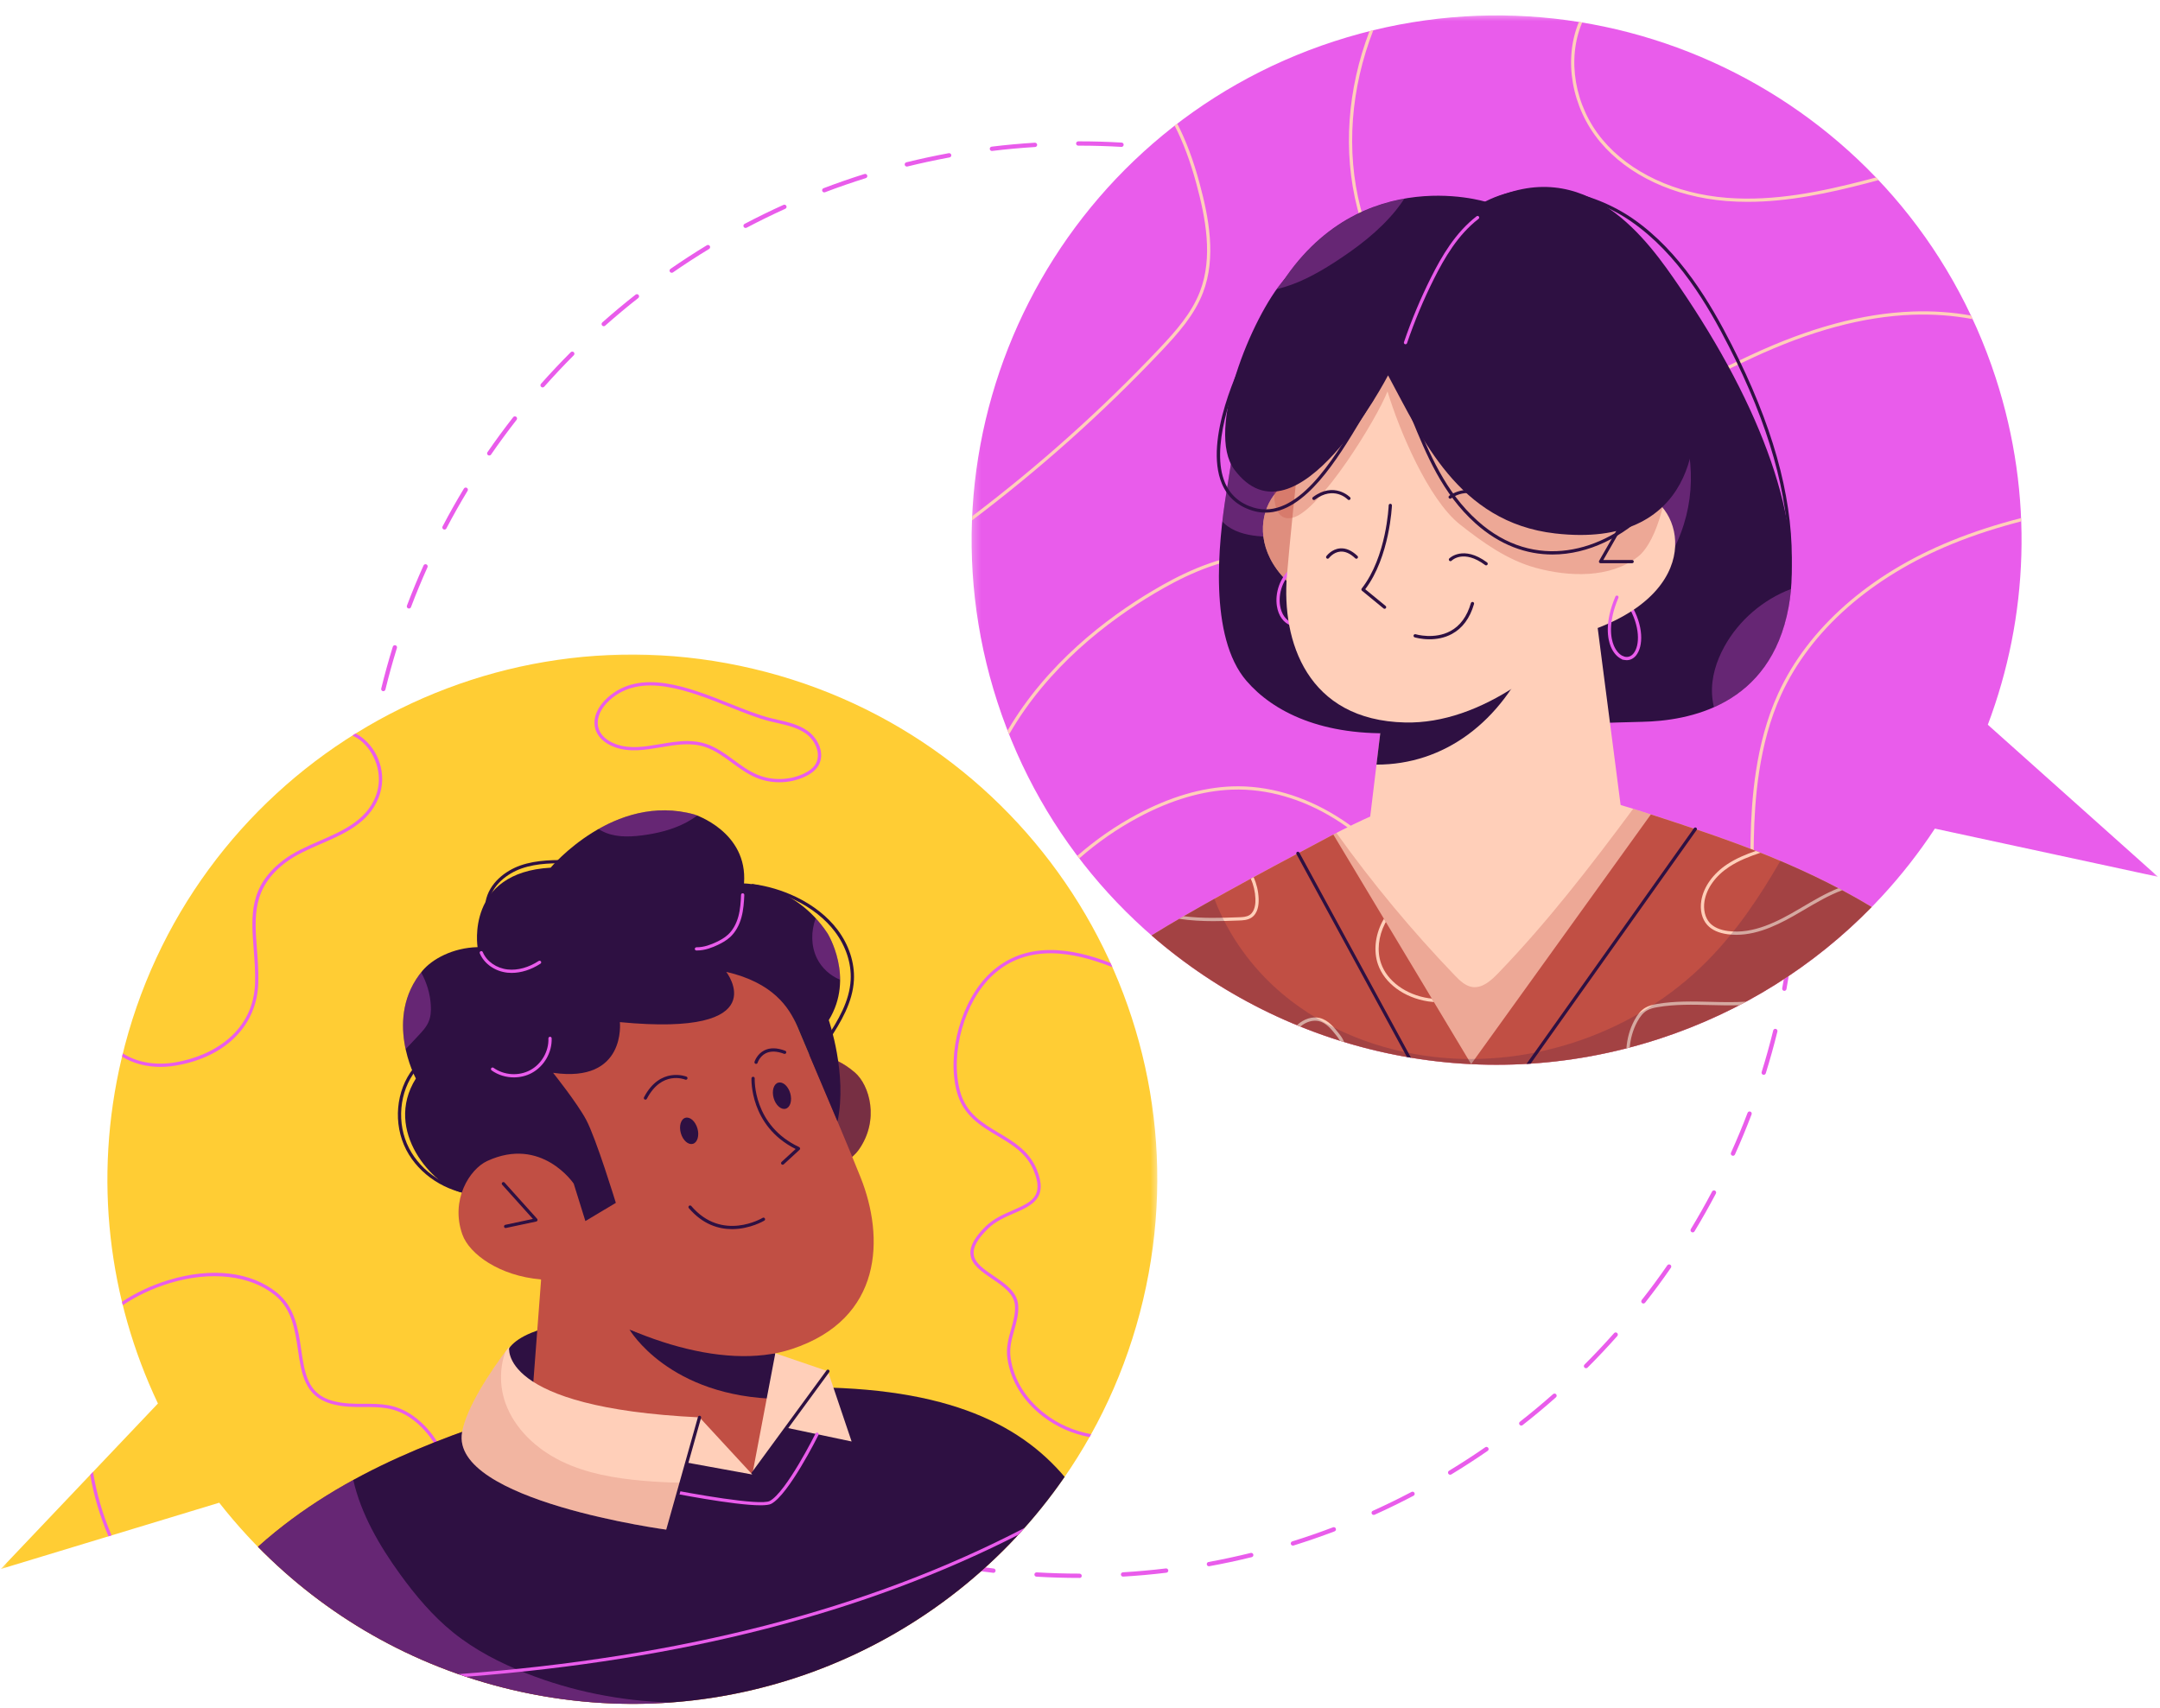 <svg width="153" height="121" viewBox="0 0 153 121" fill="none" xmlns="http://www.w3.org/2000/svg">
<path d="M76.485 111.778H76.458C75.444 111.778 74.419 111.749 73.413 111.689C73.328 111.684 73.264 111.612 73.27 111.527C73.274 111.442 73.357 111.38 73.43 111.384C74.432 111.442 75.45 111.473 76.458 111.473C76.543 111.473 76.624 111.541 76.624 111.624C76.624 111.709 76.57 111.778 76.485 111.778ZM79.548 111.684C79.469 111.684 79.401 111.622 79.397 111.541C79.391 111.458 79.455 111.386 79.54 111.38C80.554 111.319 81.579 111.226 82.583 111.106C82.662 111.095 82.742 111.156 82.753 111.239C82.763 111.324 82.703 111.398 82.62 111.409C81.61 111.531 80.579 111.624 79.559 111.684C79.555 111.684 79.552 111.684 79.548 111.684ZM70.368 111.417C70.362 111.417 70.356 111.417 70.35 111.415C69.338 111.295 68.315 111.141 67.311 110.959C67.228 110.944 67.172 110.865 67.187 110.782C67.203 110.697 67.284 110.643 67.365 110.658C68.363 110.838 69.379 110.992 70.387 111.112C70.47 111.122 70.53 111.199 70.52 111.282C70.512 111.359 70.445 111.417 70.368 111.417ZM85.632 110.952C85.559 110.952 85.495 110.9 85.482 110.826C85.466 110.743 85.522 110.664 85.605 110.649C86.6 110.467 87.606 110.251 88.591 110.009C88.674 109.988 88.757 110.04 88.776 110.121C88.797 110.204 88.747 110.287 88.666 110.305C87.672 110.55 86.662 110.766 85.659 110.948C85.65 110.95 85.64 110.952 85.632 110.952ZM64.341 110.324C64.329 110.324 64.316 110.322 64.304 110.32C63.315 110.077 62.317 109.799 61.342 109.498C61.261 109.471 61.216 109.386 61.24 109.305C61.265 109.227 61.35 109.181 61.433 109.206C62.402 109.507 63.393 109.78 64.376 110.023C64.459 110.042 64.509 110.125 64.489 110.208C64.472 110.276 64.41 110.324 64.341 110.324ZM91.58 109.488C91.516 109.488 91.456 109.447 91.435 109.38C91.41 109.299 91.456 109.214 91.537 109.189C92.503 108.889 93.474 108.553 94.424 108.192C94.502 108.161 94.592 108.202 94.621 108.281C94.652 108.36 94.612 108.447 94.534 108.478C93.577 108.841 92.6 109.177 91.626 109.482C91.611 109.486 91.597 109.488 91.58 109.488ZM58.484 108.505C58.465 108.505 58.447 108.503 58.43 108.495C57.474 108.134 56.516 107.737 55.584 107.319C55.508 107.283 55.474 107.192 55.508 107.115C55.543 107.039 55.634 107.005 55.711 107.039C56.636 107.455 57.588 107.849 58.538 108.21C58.617 108.239 58.656 108.329 58.627 108.407C58.604 108.468 58.546 108.505 58.484 108.505ZM97.305 107.314C97.246 107.314 97.19 107.281 97.165 107.225C97.13 107.148 97.163 107.057 97.242 107.024C98.165 106.607 99.088 106.157 99.984 105.686C100.059 105.647 100.15 105.674 100.189 105.751C100.229 105.825 100.202 105.916 100.125 105.956C99.225 106.429 98.296 106.883 97.367 107.302C97.346 107.31 97.325 107.314 97.305 107.314ZM52.888 105.987C52.863 105.987 52.84 105.983 52.818 105.97C51.915 105.497 51.013 104.987 50.138 104.458C50.065 104.415 50.042 104.321 50.086 104.249C50.13 104.176 50.223 104.153 50.296 104.197C51.165 104.724 52.063 105.23 52.959 105.701C53.033 105.74 53.062 105.831 53.023 105.906C52.996 105.958 52.942 105.987 52.888 105.987ZM102.722 104.467C102.67 104.467 102.618 104.442 102.589 104.394C102.546 104.321 102.568 104.228 102.641 104.185C103.506 103.66 104.369 103.102 105.205 102.523C105.273 102.476 105.368 102.494 105.416 102.563C105.466 102.633 105.447 102.727 105.379 102.776C104.537 103.357 103.67 103.919 102.801 104.446C102.776 104.46 102.747 104.467 102.722 104.467ZM47.641 102.814C47.612 102.814 47.581 102.805 47.554 102.787C46.714 102.206 45.88 101.594 45.077 100.964C45.011 100.912 44.998 100.816 45.052 100.75C45.104 100.684 45.2 100.671 45.266 100.723C46.065 101.349 46.892 101.959 47.728 102.536C47.798 102.583 47.815 102.679 47.767 102.749C47.738 102.791 47.688 102.814 47.641 102.814ZM107.758 100.986C107.712 100.986 107.667 100.966 107.637 100.928C107.586 100.862 107.596 100.764 107.662 100.713C108.463 100.086 109.251 99.429 110.01 98.757C110.072 98.701 110.17 98.707 110.226 98.769C110.282 98.834 110.276 98.929 110.211 98.985C109.45 99.661 108.656 100.323 107.851 100.953C107.824 100.976 107.791 100.986 107.758 100.986ZM42.816 99.035C42.781 99.035 42.744 99.022 42.715 98.995C41.952 98.319 41.197 97.61 40.475 96.89C40.417 96.83 40.417 96.734 40.475 96.674C40.535 96.614 40.633 96.614 40.693 96.674C41.408 97.39 42.159 98.095 42.918 98.767C42.98 98.823 42.986 98.921 42.931 98.983C42.901 99.016 42.858 99.035 42.816 99.035ZM112.344 96.923C112.304 96.923 112.265 96.909 112.236 96.88C112.176 96.82 112.176 96.722 112.236 96.664C112.953 95.946 113.659 95.198 114.331 94.439C114.387 94.376 114.482 94.37 114.546 94.426C114.608 94.482 114.615 94.58 114.559 94.642C113.883 95.405 113.173 96.158 112.451 96.88C112.42 96.909 112.383 96.923 112.344 96.923ZM38.482 94.706C38.44 94.706 38.397 94.687 38.368 94.654C37.689 93.891 37.028 93.097 36.397 92.296C36.345 92.23 36.356 92.134 36.422 92.082C36.489 92.028 36.586 92.041 36.638 92.107C37.264 92.904 37.922 93.692 38.596 94.451C38.652 94.513 38.645 94.611 38.583 94.667C38.554 94.692 38.517 94.706 38.482 94.706ZM116.409 92.34C116.376 92.34 116.342 92.329 116.315 92.308C116.249 92.257 116.237 92.159 116.288 92.093C116.917 91.294 117.527 90.467 118.103 89.633C118.151 89.564 118.246 89.548 118.317 89.596C118.385 89.643 118.402 89.739 118.354 89.807C117.776 90.645 117.162 91.477 116.529 92.281C116.5 92.321 116.454 92.34 116.409 92.34ZM34.699 89.89C34.651 89.89 34.603 89.867 34.572 89.824C33.993 88.988 33.429 88.121 32.9 87.248C32.857 87.177 32.88 87.082 32.952 87.038C33.025 86.995 33.118 87.017 33.162 87.09C33.688 87.957 34.246 88.818 34.823 89.65C34.873 89.72 34.854 89.815 34.786 89.863C34.759 89.882 34.728 89.89 34.699 89.89ZM119.897 87.3C119.87 87.3 119.843 87.293 119.819 87.277C119.746 87.233 119.723 87.14 119.767 87.067C120.293 86.198 120.8 85.304 121.272 84.406C121.312 84.332 121.403 84.302 121.478 84.342C121.552 84.381 121.581 84.475 121.542 84.549C121.067 85.452 120.557 86.352 120.028 87.227C119.999 87.275 119.949 87.3 119.897 87.3ZM31.523 84.657C31.467 84.657 31.415 84.628 31.388 84.576C30.913 83.676 30.461 82.749 30.04 81.82C30.005 81.743 30.038 81.652 30.115 81.617C30.192 81.583 30.283 81.617 30.318 81.693C30.735 82.618 31.187 83.539 31.658 84.433C31.697 84.508 31.668 84.601 31.594 84.641C31.571 84.653 31.548 84.657 31.523 84.657ZM122.753 81.874C122.731 81.874 122.71 81.87 122.689 81.859C122.612 81.826 122.579 81.735 122.612 81.658C123.029 80.733 123.425 79.783 123.786 78.833C123.815 78.754 123.904 78.713 123.983 78.744C124.062 78.773 124.101 78.862 124.07 78.941C123.707 79.897 123.311 80.853 122.892 81.782C122.865 81.841 122.811 81.874 122.753 81.874ZM29.005 79.084C28.943 79.084 28.885 79.047 28.862 78.987C28.499 78.033 28.161 77.056 27.856 76.083C27.831 76.002 27.877 75.917 27.956 75.892C28.039 75.865 28.124 75.911 28.149 75.992C28.449 76.958 28.785 77.929 29.148 78.879C29.177 78.958 29.138 79.045 29.059 79.076C29.041 79.082 29.024 79.084 29.005 79.084ZM124.929 76.137C124.915 76.137 124.9 76.135 124.883 76.131C124.803 76.106 124.759 76.021 124.784 75.94C125.085 74.973 125.36 73.984 125.603 72.997C125.622 72.916 125.705 72.864 125.788 72.885C125.869 72.906 125.918 72.989 125.9 73.069C125.655 74.063 125.377 75.058 125.076 76.029C125.056 76.095 124.995 76.137 124.929 76.137ZM27.178 73.239C27.11 73.239 27.047 73.194 27.031 73.123C26.784 72.13 26.568 71.12 26.384 70.12C26.369 70.037 26.425 69.956 26.508 69.942C26.589 69.927 26.67 69.981 26.684 70.064C26.867 71.06 27.082 72.063 27.327 73.051C27.346 73.132 27.296 73.215 27.215 73.235C27.203 73.237 27.19 73.239 27.178 73.239ZM126.391 70.191C126.381 70.191 126.373 70.189 126.362 70.189C126.279 70.172 126.225 70.093 126.24 70.01C126.422 69.013 126.576 67.996 126.696 66.99C126.707 66.905 126.783 66.847 126.866 66.858C126.949 66.866 127.009 66.942 126.999 67.025C126.879 68.038 126.723 69.06 126.541 70.064C126.528 70.139 126.464 70.191 126.391 70.191ZM26.075 67.216C25.998 67.216 25.931 67.158 25.923 67.082C25.801 66.073 25.707 65.045 25.645 64.022C25.639 63.937 25.703 63.865 25.788 63.861C25.873 63.854 25.944 63.919 25.95 64.004C26.01 65.02 26.104 66.042 26.226 67.044C26.236 67.129 26.176 67.204 26.093 67.214C26.087 67.216 26.081 67.216 26.075 67.216ZM127.121 64.109C127.119 64.109 127.115 64.109 127.113 64.109C127.028 64.105 126.964 64.033 126.97 63.948C127.03 62.935 127.059 61.909 127.059 60.895V60.787C127.059 60.704 127.128 60.635 127.213 60.635C127.298 60.635 127.366 60.704 127.366 60.787V60.895C127.366 61.915 127.335 62.948 127.275 63.966C127.269 64.047 127.202 64.109 127.121 64.109ZM25.703 61.102C25.618 61.102 25.55 61.033 25.55 60.95V60.895C25.55 59.893 25.579 58.879 25.639 57.879C25.643 57.796 25.718 57.732 25.799 57.736C25.884 57.74 25.948 57.812 25.944 57.898C25.886 58.889 25.855 59.899 25.855 60.895V60.95C25.855 61.033 25.786 61.102 25.703 61.102ZM127.115 57.877C127.034 57.877 126.968 57.815 126.964 57.734C126.899 56.719 126.806 55.697 126.684 54.693C126.673 54.61 126.733 54.533 126.816 54.523C126.897 54.511 126.976 54.573 126.987 54.656C127.111 55.666 127.204 56.694 127.269 57.715C127.273 57.8 127.208 57.873 127.125 57.877C127.121 57.877 127.119 57.877 127.115 57.877ZM26.062 54.99C26.056 54.99 26.05 54.99 26.043 54.988C25.958 54.979 25.898 54.903 25.909 54.82C26.029 53.805 26.182 52.783 26.365 51.781C26.379 51.696 26.46 51.642 26.541 51.657C26.624 51.671 26.68 51.752 26.666 51.835C26.485 52.831 26.334 53.847 26.213 54.855C26.203 54.932 26.137 54.99 26.062 54.99ZM126.371 51.8C126.298 51.8 126.234 51.748 126.221 51.675C126.037 50.676 125.821 49.672 125.576 48.689C125.555 48.608 125.605 48.525 125.688 48.504C125.771 48.483 125.852 48.533 125.873 48.616C126.117 49.605 126.335 50.615 126.522 51.619C126.536 51.702 126.483 51.781 126.4 51.798C126.389 51.8 126.381 51.8 126.371 51.8ZM27.151 48.962C27.141 48.962 27.128 48.962 27.116 48.958C27.033 48.94 26.983 48.857 27.004 48.774C27.246 47.784 27.522 46.789 27.823 45.814C27.848 45.733 27.933 45.687 28.016 45.712C28.095 45.737 28.14 45.822 28.115 45.903C27.815 46.872 27.541 47.863 27.3 48.846C27.284 48.917 27.221 48.962 27.151 48.962ZM124.898 45.855C124.832 45.855 124.771 45.814 124.751 45.748C124.448 44.781 124.11 43.81 123.749 42.862C123.72 42.784 123.759 42.697 123.838 42.666C123.917 42.636 124.004 42.676 124.035 42.755C124.398 43.707 124.738 44.684 125.043 45.656C125.068 45.737 125.022 45.822 124.944 45.849C124.927 45.853 124.912 45.855 124.898 45.855ZM28.968 43.107C28.949 43.107 28.933 43.105 28.914 43.099C28.835 43.068 28.796 42.981 28.825 42.902C29.186 41.946 29.582 40.988 30.001 40.056C30.036 39.98 30.127 39.946 30.204 39.98C30.281 40.015 30.314 40.106 30.281 40.183C29.864 41.108 29.47 42.06 29.111 43.01C29.088 43.07 29.03 43.107 28.968 43.107ZM122.714 40.139C122.656 40.139 122.6 40.106 122.575 40.048C122.158 39.127 121.706 38.206 121.233 37.31C121.194 37.236 121.221 37.142 121.295 37.103C121.37 37.063 121.463 37.093 121.503 37.167C121.98 38.069 122.434 38.996 122.853 39.922C122.888 40 122.855 40.09 122.778 40.125C122.757 40.133 122.735 40.139 122.714 40.139ZM31.484 37.514C31.459 37.514 31.434 37.509 31.413 37.497C31.338 37.458 31.309 37.366 31.349 37.292C31.824 36.385 32.332 35.483 32.859 34.612C32.904 34.539 32.998 34.517 33.07 34.56C33.141 34.604 33.164 34.697 33.12 34.77C32.597 35.636 32.091 36.532 31.619 37.433C31.592 37.484 31.538 37.514 31.484 37.514ZM119.856 34.728C119.804 34.728 119.754 34.703 119.725 34.655C119.198 33.791 118.638 32.928 118.062 32.096C118.012 32.028 118.031 31.932 118.099 31.884C118.168 31.837 118.263 31.853 118.313 31.922C118.893 32.76 119.456 33.625 119.987 34.498C120.03 34.568 120.007 34.664 119.935 34.707C119.912 34.722 119.883 34.728 119.856 34.728ZM34.655 32.268C34.626 32.268 34.595 32.26 34.568 32.241C34.499 32.194 34.483 32.098 34.531 32.03C35.109 31.19 35.721 30.358 36.352 29.551C36.403 29.485 36.501 29.474 36.567 29.526C36.634 29.578 36.644 29.674 36.592 29.74C35.966 30.541 35.356 31.37 34.782 32.202C34.752 32.245 34.705 32.268 34.655 32.268ZM116.365 29.701C116.32 29.701 116.276 29.68 116.245 29.642C115.619 28.848 114.959 28.06 114.285 27.301C114.229 27.236 114.233 27.141 114.297 27.085C114.36 27.029 114.457 27.033 114.513 27.098C115.191 27.861 115.855 28.653 116.485 29.454C116.537 29.52 116.525 29.615 116.459 29.667C116.432 29.69 116.398 29.701 116.365 29.701ZM38.434 27.444C38.399 27.444 38.363 27.431 38.334 27.404C38.27 27.349 38.264 27.253 38.32 27.189C38.996 26.425 39.705 25.673 40.427 24.951C40.485 24.891 40.583 24.891 40.643 24.951C40.703 25.009 40.703 25.106 40.643 25.166C39.925 25.884 39.222 26.633 38.55 27.392C38.519 27.425 38.477 27.444 38.434 27.444ZM112.294 25.125C112.254 25.125 112.215 25.108 112.186 25.079C111.466 24.362 110.717 23.659 109.958 22.989C109.894 22.933 109.888 22.835 109.944 22.773C110 22.709 110.097 22.705 110.16 22.759C110.923 23.435 111.678 24.142 112.402 24.864C112.462 24.922 112.462 25.019 112.402 25.079C112.373 25.108 112.333 25.125 112.294 25.125ZM42.765 23.109C42.721 23.109 42.68 23.093 42.651 23.057C42.594 22.995 42.599 22.898 42.663 22.841C43.426 22.163 44.218 21.502 45.021 20.871C45.086 20.819 45.183 20.83 45.235 20.898C45.287 20.965 45.276 21.06 45.21 21.112C44.413 21.738 43.623 22.398 42.866 23.07C42.837 23.097 42.8 23.109 42.765 23.109ZM107.702 21.066C107.669 21.066 107.635 21.056 107.608 21.035C106.81 20.411 105.98 19.801 105.142 19.224C105.074 19.177 105.057 19.081 105.105 19.013C105.153 18.942 105.248 18.926 105.317 18.973C106.159 19.554 106.992 20.166 107.795 20.794C107.861 20.846 107.874 20.942 107.822 21.008C107.791 21.047 107.747 21.066 107.702 21.066ZM47.581 19.324C47.531 19.324 47.483 19.301 47.454 19.26C47.406 19.189 47.423 19.096 47.493 19.046C48.334 18.465 49.2 17.901 50.069 17.374C50.142 17.331 50.235 17.354 50.279 17.426C50.322 17.499 50.3 17.592 50.227 17.636C49.364 18.16 48.502 18.718 47.668 19.297C47.641 19.316 47.61 19.324 47.581 19.324ZM102.653 17.588C102.627 17.588 102.6 17.582 102.575 17.567C101.704 17.04 100.808 16.536 99.909 16.066C99.835 16.028 99.806 15.935 99.843 15.86C99.882 15.786 99.976 15.757 100.051 15.796C100.953 16.269 101.855 16.777 102.732 17.306C102.805 17.349 102.828 17.443 102.784 17.515C102.755 17.563 102.705 17.588 102.653 17.588ZM52.811 16.148C52.758 16.148 52.706 16.119 52.677 16.068C52.637 15.993 52.666 15.9 52.741 15.86C53.643 15.385 54.57 14.931 55.499 14.512C55.574 14.477 55.665 14.512 55.701 14.589C55.736 14.665 55.703 14.755 55.624 14.79C54.703 15.207 53.78 15.659 52.884 16.132C52.861 16.142 52.836 16.148 52.811 16.148ZM97.219 14.742C97.199 14.742 97.178 14.738 97.157 14.73C96.23 14.313 95.278 13.921 94.328 13.562C94.249 13.533 94.208 13.444 94.239 13.365C94.268 13.286 94.355 13.247 94.436 13.278C95.39 13.637 96.348 14.033 97.282 14.452C97.358 14.485 97.394 14.576 97.358 14.653C97.334 14.709 97.278 14.742 97.219 14.742ZM58.386 13.629C58.326 13.629 58.266 13.591 58.243 13.531C58.214 13.452 58.254 13.363 58.333 13.334C59.287 12.969 60.264 12.631 61.236 12.326C61.319 12.301 61.404 12.347 61.429 12.428C61.454 12.506 61.408 12.594 61.328 12.618C60.361 12.921 59.388 13.257 58.441 13.618C58.424 13.624 58.405 13.629 58.386 13.629ZM91.476 12.577C91.462 12.577 91.447 12.575 91.433 12.569C90.462 12.27 89.471 11.996 88.486 11.756C88.405 11.737 88.355 11.654 88.374 11.571C88.394 11.49 88.477 11.44 88.558 11.459C89.549 11.702 90.547 11.975 91.522 12.278C91.603 12.303 91.648 12.388 91.624 12.469C91.603 12.533 91.543 12.577 91.476 12.577ZM64.235 11.799C64.167 11.799 64.105 11.754 64.086 11.683C64.065 11.602 64.117 11.519 64.198 11.498C65.187 11.254 66.2 11.036 67.203 10.851C67.284 10.837 67.365 10.891 67.382 10.974C67.396 11.057 67.342 11.137 67.259 11.152C66.26 11.337 65.254 11.552 64.271 11.795C64.258 11.797 64.246 11.799 64.235 11.799ZM85.524 11.125C85.515 11.125 85.505 11.125 85.497 11.123C84.499 10.945 83.483 10.791 82.475 10.673C82.392 10.663 82.332 10.586 82.342 10.503C82.35 10.42 82.427 10.36 82.51 10.37C83.524 10.488 84.547 10.642 85.551 10.822C85.634 10.839 85.69 10.918 85.675 11.001C85.661 11.073 85.596 11.125 85.524 11.125ZM70.261 10.694C70.184 10.694 70.118 10.636 70.109 10.559C70.099 10.476 70.159 10.399 70.242 10.389C71.254 10.264 72.285 10.171 73.303 10.109C73.382 10.105 73.461 10.169 73.465 10.252C73.469 10.337 73.407 10.409 73.322 10.414C72.31 10.476 71.285 10.569 70.279 10.692C70.273 10.692 70.267 10.694 70.261 10.694ZM79.441 10.405C79.436 10.405 79.434 10.405 79.43 10.405C78.449 10.347 77.447 10.318 76.458 10.318H76.377C76.292 10.318 76.224 10.25 76.224 10.167C76.224 10.082 76.292 10.013 76.377 10.013H76.456C77.454 10.013 78.462 10.042 79.449 10.101C79.534 10.105 79.598 10.177 79.592 10.26C79.588 10.343 79.521 10.405 79.441 10.405Z" fill="#E95CEB"/>
<mask id="mask0_2283_2429" style="mask-type:luminance" maskUnits="userSpaceOnUse" x="68" y="0" width="85" height="76">
<path d="M68.402 0.85H152.917V75.716H68.402V0.85Z" fill="white"/>
</mask>
<g mask="url(#mask0_2283_2429)">
<path d="M140.804 51.339C143.677 43.723 144.077 35.115 141.364 26.771C135.016 7.256 114.041 -3.421 94.515 2.924C74.99 9.268 64.306 30.233 70.655 49.748C77.002 69.265 97.977 79.942 117.502 73.598C125.85 70.885 132.579 65.498 137.054 58.697L152.857 62.109L140.804 51.339Z" fill="#E95CEB"/>
</g>
<path d="M143.169 36.933C141.52 37.36 139.882 37.878 138.291 38.528C132.552 40.867 128.242 44.667 126.159 49.226C124.552 52.743 124.289 56.709 124.231 59.387C124.197 60.934 124.214 62.722 124.838 64.35C125.336 65.644 126.213 66.793 126.995 67.768C127.192 68.011 127.398 68.259 127.607 68.508C127.545 68.554 127.485 68.6 127.42 68.643C127.213 68.396 127.01 68.152 126.817 67.911C126.025 66.922 125.135 65.756 124.625 64.431C123.984 62.765 123.967 60.95 124.002 59.38C124.06 56.684 124.326 52.687 125.952 49.13C128.059 44.517 132.411 40.676 138.206 38.316C139.821 37.657 141.485 37.132 143.159 36.698C143.163 36.777 143.167 36.854 143.169 36.933ZM82.26 24.874C83.467 23.596 84.601 22.319 85.213 20.728C86.169 18.239 85.626 15.408 84.966 12.969C84.531 11.349 84.004 9.947 83.39 8.76C83.33 8.808 83.268 8.854 83.205 8.902C83.803 10.065 84.317 11.44 84.746 13.029C85.396 15.433 85.933 18.218 84.999 20.647C84.404 22.196 83.284 23.455 82.094 24.716C78.02 29.022 73.59 32.99 68.863 36.568C68.859 36.667 68.853 36.767 68.849 36.864C73.642 33.249 78.134 29.236 82.26 24.874ZM87.266 55.707C85.126 55.786 82.869 56.45 80.555 57.686C79.03 58.499 77.607 59.486 76.311 60.623C76.357 60.685 76.404 60.745 76.45 60.805C77.738 59.675 79.148 58.696 80.663 57.887C82.946 56.669 85.169 56.012 87.275 55.937C92.238 55.757 97.371 58.947 100.358 64.059C102.424 67.594 103.374 71.561 103.867 75.363C103.944 75.367 104.021 75.369 104.1 75.374C103.604 71.537 102.648 67.523 100.557 63.943C97.527 58.758 92.311 55.525 87.266 55.707ZM122.287 14.24C122.789 14.28 123.293 14.298 123.793 14.298C126.707 14.298 129.567 13.672 132.251 12.975C132.521 12.905 132.79 12.832 133.06 12.759C133 12.697 132.942 12.633 132.882 12.571C132.651 12.631 132.423 12.695 132.193 12.753C129.067 13.566 125.707 14.28 122.306 14.012C118.662 13.724 115.459 12.226 113.518 9.903C111.514 7.506 110.975 4.166 112.072 1.592C111.996 1.58 111.917 1.566 111.84 1.553C110.739 4.198 111.299 7.603 113.342 10.051C115.322 12.421 118.583 13.948 122.287 14.24ZM135.468 22.296C136.938 22.242 138.367 22.35 139.728 22.607C139.689 22.522 139.651 22.437 139.612 22.352C138.28 22.113 136.889 22.014 135.46 22.068C131.923 22.201 128.173 23.213 123.992 25.162C123.708 25.293 123.428 25.428 123.146 25.563C121.964 26.127 120.744 26.709 119.471 27.07C117.544 27.616 115.544 27.645 113.844 27.601C111.044 27.531 108.961 27.224 107.095 26.604C102.003 24.913 97.792 20.243 96.367 14.703C95.33 10.673 95.677 6.253 97.278 2.138C97.187 2.161 97.095 2.186 97.004 2.208C95.436 6.323 95.111 10.733 96.145 14.759C97.589 20.373 101.858 25.106 107.022 26.822C108.911 27.448 111.015 27.759 113.837 27.832C115.557 27.875 117.577 27.844 119.533 27.29C120.825 26.925 122.055 26.338 123.243 25.77C123.525 25.635 123.805 25.5 124.087 25.37C128.242 23.433 131.965 22.427 135.468 22.296ZM112.622 63.966C112.477 57.458 111.763 50.829 107.565 46.453C104.919 43.694 101.235 42.219 97.691 40.946C94.692 39.867 91.744 38.924 88.695 39.22C85.891 39.492 83.34 40.842 81.664 41.836C78.356 43.798 74.144 47.019 71.371 51.748C71.406 51.839 71.441 51.928 71.479 52.019C74.225 47.245 78.462 44.001 81.781 42.033C83.438 41.052 85.96 39.714 88.716 39.449C91.722 39.156 94.64 40.091 97.614 41.162C101.134 42.425 104.788 43.887 107.399 46.61C111.543 50.931 112.249 57.507 112.394 63.972L112.404 64.424C112.481 67.884 112.56 71.408 113.236 74.708C113.311 74.693 113.385 74.679 113.462 74.662C112.788 71.379 112.709 67.867 112.632 64.42L112.622 63.966Z" fill="#FFCFB9"/>
<path d="M116.297 51.133C119.595 51.067 125.4 50.023 126.692 43.011C127.783 37.1 124.846 28.905 118.921 20.252C116.82 17.182 112.373 10.697 105.275 14.306C105.275 14.306 95.544 11.234 90.054 21.297C88.374 24.381 88.596 24.116 86.856 34.974C86.298 38.45 85.603 45.112 88.291 48.231C90.166 50.407 93.652 52.199 99.175 51.915C103.682 51.681 111.784 51.224 116.297 51.133Z" fill="#2E1042"/>
<path d="M118.822 38.34C120.23 35.154 119.998 31.771 118.625 28.692C117.075 25.215 115.621 26.225 114.897 29.793C114.377 32.367 115.507 45.84 118.822 38.34Z" fill="#E95CEB" fill-opacity="0.3"/>
<path d="M89.05 37.972C91.072 38.184 93.213 37.634 94.731 36.282C95.625 35.485 96.27 34.456 96.905 33.44C95.33 33.077 93.777 32.824 92.23 32.362C90.653 31.891 89.083 31.372 87.497 30.937C87.314 32.084 87.107 33.411 86.856 34.975C86.762 35.551 86.667 36.224 86.584 36.945C86.627 36.991 86.671 37.039 86.719 37.082C87.343 37.653 88.208 37.883 89.05 37.972Z" fill="#E95CEB" fill-opacity="0.3"/>
<path d="M112.653 40.503L115.082 59.249L96.836 59.663L98.861 42.911L112.653 40.503Z" fill="#FFCFB9"/>
<path d="M97.967 36.76C97.967 36.76 96.49 33.294 92.193 33.854C89.119 34.257 87.063 40.419 94.947 43.457L97.967 36.76Z" fill="#FFCFB9"/>
<path d="M97.967 36.76C97.967 36.76 96.49 33.294 92.193 33.854C89.119 34.257 87.063 40.419 94.947 43.457L97.967 36.76Z" fill="#C14F44" fill-opacity="0.5"/>
<path d="M91.486 44.316C91.473 44.316 91.461 44.314 91.448 44.31C90.932 44.142 90.556 43.63 90.447 42.939C90.306 42.062 90.611 40.85 91.604 40.124C91.656 40.087 91.726 40.097 91.764 40.149C91.801 40.201 91.791 40.272 91.739 40.309C90.822 40.979 90.542 42.095 90.673 42.904C90.768 43.507 91.085 43.951 91.521 44.092C91.581 44.113 91.614 44.177 91.594 44.237C91.577 44.285 91.533 44.316 91.486 44.316Z" fill="#E95CEB"/>
<path d="M108.55 45.993C109.241 44.348 98.86 42.911 98.86 42.911L97.278 51.578L97.769 51.939L97.5 54.164C102.245 54.179 106.368 51.194 108.55 45.993Z" fill="#2E1042"/>
<path d="M115.225 46.767C115.127 46.767 115.026 46.749 114.922 46.714C114.862 46.693 114.831 46.626 114.852 46.566C114.872 46.508 114.939 46.477 114.999 46.496C115.345 46.618 115.575 46.45 115.708 46.288C116.167 45.724 116.187 44.351 115.32 42.914C115.287 42.86 115.306 42.789 115.36 42.756C115.414 42.725 115.484 42.742 115.517 42.796C116.447 44.339 116.407 45.793 115.887 46.434C115.708 46.651 115.476 46.767 115.225 46.767Z" fill="#E95CEB"/>
<path d="M92.964 23.298C92.964 23.298 91.537 36.188 91.157 40.785C90.778 45.395 92.574 51.026 99.537 51.18C104.823 51.298 110.324 47.247 114.7 41.558L116.776 24.903L92.964 23.298Z" fill="#FFCFB9"/>
<path d="M110.152 37.788C110.152 37.788 111.627 34.322 115.926 34.882C119 35.285 121.055 41.449 113.17 44.487L110.152 37.788Z" fill="#FFCFB9"/>
<path d="M118.015 34.376L116.777 24.903L92.964 23.298C92.964 23.298 87.928 37.478 91.543 36.678C93.489 36.248 97.575 29.587 98.28 27.726C99.118 30.48 101.165 35.38 103.426 37.163C105.05 38.443 106.778 39.677 108.773 40.222C111.162 40.878 114.06 40.965 116.013 39.443C117.532 38.258 118.143 34.386 118.015 34.376Z" fill="#C14F44" fill-opacity="0.3"/>
<path d="M115.61 39.897H113.37C113.329 39.897 113.292 39.877 113.271 39.841C113.25 39.806 113.25 39.763 113.271 39.727L115.021 36.672C115.055 36.616 115.125 36.599 115.179 36.631C115.233 36.662 115.254 36.732 115.221 36.786L113.568 39.669H115.61C115.675 39.669 115.725 39.721 115.725 39.783C115.725 39.847 115.675 39.897 115.61 39.897Z" fill="#2E1042"/>
<path d="M94.235 59.227C88.507 62.259 84.471 64.466 81.569 66.262C91.095 74.554 104.614 77.783 117.502 73.596C123.417 71.673 128.513 68.406 132.577 64.248C127.167 60.983 121.491 59.181 117.098 57.744C107.974 54.759 103.029 54.57 94.235 59.227Z" fill="#FFCFB9"/>
<path d="M115.681 57.296C112.678 61.346 109.596 65.343 106.093 68.969C105.603 69.475 104.993 70.016 104.294 69.919C103.799 69.848 103.411 69.471 103.062 69.11C100.022 65.951 97.216 62.568 94.665 59.003C94.521 59.077 94.38 59.15 94.235 59.227C88.507 62.259 84.471 64.466 81.569 66.262C91.095 74.554 104.614 77.784 117.502 73.596C123.417 71.673 128.513 68.407 132.577 64.248C127.167 60.983 121.491 59.181 117.098 57.744C116.614 57.586 116.144 57.437 115.681 57.296Z" fill="#C14F44" fill-opacity="0.3"/>
<path d="M101.254 45.286C100.669 45.286 100.238 45.157 100.206 45.149C100.144 45.13 100.111 45.066 100.13 45.006C100.148 44.944 100.213 44.91 100.273 44.929C100.285 44.933 101.604 45.321 102.741 44.703C103.432 44.33 103.919 43.662 104.189 42.722C104.207 42.66 104.272 42.627 104.332 42.644C104.392 42.66 104.427 42.724 104.411 42.785C104.12 43.788 103.595 44.502 102.849 44.906C102.303 45.203 101.729 45.286 101.254 45.286Z" fill="#2E1042"/>
<path d="M98.075 43.126C98.05 43.126 98.023 43.118 98.002 43.101L96.473 41.846C96.424 41.807 96.417 41.737 96.455 41.689C98.216 39.445 98.365 35.832 98.365 35.796C98.369 35.734 98.419 35.687 98.481 35.687C98.481 35.687 98.483 35.687 98.485 35.687C98.547 35.689 98.597 35.74 98.595 35.805C98.593 35.84 98.446 39.434 96.704 41.741L98.147 42.923C98.197 42.962 98.203 43.035 98.164 43.085C98.141 43.112 98.108 43.126 98.075 43.126Z" fill="#2E1042"/>
<path d="M105.967 35.915C105.936 35.915 105.907 35.902 105.884 35.879C104.266 34.177 102.85 35.257 102.792 35.305C102.742 35.342 102.669 35.334 102.63 35.284C102.59 35.236 102.599 35.164 102.649 35.124C102.665 35.112 104.285 33.863 106.05 35.722C106.094 35.767 106.091 35.84 106.046 35.884C106.023 35.904 105.996 35.915 105.967 35.915Z" fill="#2E1042"/>
<path d="M93.07 35.421C93.034 35.421 92.999 35.404 92.976 35.375C92.939 35.324 92.949 35.253 93.001 35.214C94.507 34.087 95.621 35.216 95.631 35.226C95.675 35.272 95.675 35.344 95.629 35.388C95.584 35.434 95.511 35.431 95.467 35.386C95.426 35.344 94.478 34.394 93.138 35.398C93.117 35.413 93.093 35.421 93.07 35.421Z" fill="#2E1042"/>
<path d="M110.152 37.788C103.272 36.996 100.723 31.018 98.321 26.59C98.321 26.59 91.803 39.136 87.43 33.26C85.379 30.506 88.642 22.448 90.981 19.779C97.174 12.717 111.983 17.622 116.847 21.915C118.006 22.94 119.346 25.891 119.738 27.389C120.634 30.809 120.033 38.925 110.152 37.788Z" fill="#2E1042"/>
<path d="M116.936 57.693L104.207 75.379L94.445 59.118C94.374 59.155 94.306 59.191 94.235 59.228C88.507 62.26 84.471 64.467 81.569 66.263C91.095 74.555 104.614 77.785 117.502 73.597C123.417 71.674 128.513 68.408 132.577 64.249C127.167 60.983 121.491 59.182 117.098 57.745C117.044 57.728 116.99 57.712 116.936 57.693Z" fill="#C14F44"/>
<path d="M109.967 39.281C108.134 39.281 106.248 38.629 104.508 37.07C102.16 34.962 101.046 32.235 99.97 29.595C99.431 28.278 98.875 26.915 98.172 25.64C98.141 25.586 98.159 25.515 98.215 25.484C98.271 25.455 98.34 25.474 98.371 25.53C99.082 26.816 99.64 28.184 100.182 29.51C101.25 32.123 102.353 34.828 104.662 36.898C108.72 40.54 113.601 39.082 116.637 36.022C116.681 35.977 116.753 35.977 116.799 36.02C116.845 36.066 116.845 36.139 116.799 36.182C114.986 38.011 112.528 39.281 109.967 39.281Z" fill="#2E1042"/>
<path d="M89.645 36.315C89.341 36.315 89.032 36.269 88.716 36.172C87.679 35.854 86.951 35.213 86.553 34.27C85.236 31.148 87.841 25.811 88.378 24.772C88.405 24.716 88.476 24.694 88.532 24.723C88.588 24.752 88.611 24.82 88.582 24.876C87.124 27.701 85.773 31.832 86.763 34.18C87.134 35.06 87.814 35.657 88.785 35.954C91.846 36.889 94.437 32.567 96.156 29.709C96.49 29.151 96.805 28.626 97.079 28.215C97.114 28.163 97.187 28.149 97.239 28.184C97.291 28.22 97.305 28.29 97.27 28.344C97 28.748 96.699 29.248 96.351 29.827C94.769 32.461 92.454 36.312 89.645 36.315Z" fill="#2E1042"/>
<path d="M124.793 46.106C124.764 46.106 124.737 46.096 124.714 46.075C124.668 46.032 124.666 45.959 124.71 45.913C126.027 44.503 126.693 42.35 126.691 39.513C126.689 35.014 125.303 30.111 122.455 24.528C120.972 21.622 118.853 17.994 115.565 15.705C112.771 13.757 108.412 12.681 104.973 14.665C104.919 14.697 104.846 14.678 104.815 14.624C104.784 14.57 104.803 14.5 104.857 14.466C108.383 12.432 112.842 13.527 115.698 15.516C119.025 17.835 121.165 21.493 122.659 24.422C125.523 30.041 126.917 34.977 126.921 39.513C126.923 42.41 126.234 44.617 124.876 46.069C124.853 46.094 124.824 46.106 124.793 46.106Z" fill="#2E1042"/>
<path d="M99.556 24.387C99.543 24.387 99.531 24.385 99.519 24.381C99.46 24.36 99.427 24.296 99.448 24.236C99.981 22.668 100.628 21.123 101.371 19.642C102.117 18.157 103.086 16.483 104.594 15.319C104.642 15.282 104.714 15.29 104.754 15.34C104.793 15.39 104.783 15.463 104.733 15.502C103.262 16.634 102.312 18.283 101.576 19.745C100.838 21.216 100.195 22.753 99.666 24.308C99.649 24.356 99.604 24.387 99.556 24.387Z" fill="#E95CEB"/>
<path d="M114.959 46.72C114.945 46.72 114.93 46.718 114.916 46.712C114.571 46.571 114.281 46.251 114.098 45.809C113.883 45.285 113.636 44.123 114.424 42.259C114.449 42.201 114.517 42.174 114.576 42.197C114.634 42.221 114.661 42.29 114.636 42.348C113.879 44.136 114.107 45.231 114.31 45.722C114.47 46.106 114.714 46.382 115.003 46.498C115.061 46.523 115.09 46.589 115.065 46.647C115.048 46.693 115.005 46.72 114.959 46.72Z" fill="#E95CEB"/>
<path d="M95.192 73.789C95.194 73.797 95.196 73.803 95.198 73.812C95.103 73.783 95.01 73.756 94.914 73.727C94.844 73.592 94.746 73.467 94.651 73.345C94.29 72.882 93.923 72.457 93.431 72.337C93.012 72.233 92.512 72.38 92.11 72.719C92.031 72.687 91.952 72.654 91.871 72.623C91.878 72.619 91.88 72.613 91.886 72.609C92.353 72.175 92.965 71.986 93.485 72.113C94.095 72.264 94.52 72.808 94.831 73.204C94.964 73.372 95.113 73.563 95.192 73.789ZM130.217 62.921C129.327 63.277 128.473 63.781 127.637 64.275L127.438 64.391C125.944 65.273 124.196 66.191 122.404 65.953C121.819 65.876 121.381 65.679 121.101 65.368C120.774 65.005 120.639 64.431 120.736 63.831C120.886 62.925 121.518 62.045 122.472 61.415C123.155 60.963 123.926 60.666 124.702 60.407C124.59 60.363 124.482 60.322 124.372 60.278C123.669 60.521 122.974 60.807 122.346 61.222C121.34 61.888 120.67 62.825 120.51 63.794C120.398 64.472 120.552 65.103 120.931 65.522C121.249 65.874 121.734 66.096 122.373 66.181C122.58 66.208 122.786 66.221 122.991 66.221C124.634 66.221 126.195 65.389 127.554 64.588L127.753 64.472C128.639 63.949 129.543 63.416 130.487 63.064C130.397 63.016 130.308 62.968 130.217 62.921ZM101.199 70.713C99.575 70.466 98.249 69.493 97.822 68.234C97.525 67.367 97.633 66.337 98.112 65.403C98.129 65.372 98.148 65.341 98.164 65.31L98.029 65.086C97.988 65.156 97.946 65.227 97.909 65.297C97.401 66.287 97.289 67.384 97.604 68.309C98.061 69.647 99.456 70.68 101.163 70.939C101.298 70.96 101.435 70.972 101.57 70.985L101.42 70.736C101.348 70.727 101.271 70.723 101.199 70.713ZM121.153 70.968C119.913 70.937 118.631 70.904 117.387 71.117C117.096 71.167 116.789 71.236 116.526 71.395C116.234 71.572 115.991 71.856 115.761 72.289C115.437 72.901 115.255 73.575 115.205 74.26C115.282 74.239 115.36 74.22 115.437 74.199C115.493 73.573 115.665 72.957 115.962 72.397C116.173 72.001 116.389 71.744 116.644 71.59C116.876 71.451 117.156 71.389 117.426 71.343C118.648 71.134 119.917 71.165 121.147 71.196C121.821 71.213 122.508 71.229 123.194 71.209C123.354 71.126 123.514 71.041 123.673 70.956C122.831 71.01 121.983 70.989 121.153 70.968ZM88.8 62.137C88.731 62.172 88.665 62.209 88.599 62.245C88.789 62.678 88.906 63.159 88.926 63.661C88.939 63.985 88.903 64.563 88.516 64.816C88.296 64.959 88.003 64.97 87.746 64.978C86.508 65.024 85.16 65.071 83.845 64.903C83.737 64.966 83.631 65.026 83.525 65.088C84.33 65.21 85.145 65.252 85.944 65.252C86.562 65.252 87.172 65.229 87.754 65.208C88.028 65.198 88.368 65.186 88.64 65.007C89.098 64.711 89.173 64.107 89.154 63.653C89.134 63.116 89.005 62.599 88.8 62.137Z" fill="#FFCFB9"/>
<path d="M120.887 68.114C115.92 73.116 108.598 75.68 101.592 74.871C97.703 74.423 93.895 72.957 90.89 70.449C88.731 68.647 87.013 66.29 86.018 63.669C84.29 64.633 82.826 65.486 81.569 66.263C91.097 74.556 104.614 77.785 117.502 73.597C123.415 71.675 128.511 68.408 132.574 64.252C130.428 62.958 128.242 61.891 126.108 60.987C124.625 63.557 122.974 66.015 120.887 68.114Z" fill="#2E1042" fill-opacity="0.2"/>
<path d="M120.178 58.796L108.422 75.345C108.325 75.353 108.227 75.357 108.128 75.364L119.991 58.663C120.029 58.613 120.099 58.601 120.151 58.636C120.203 58.673 120.215 58.746 120.178 58.796ZM91.879 60.349C91.823 60.378 91.803 60.449 91.834 60.505L99.657 74.874C99.753 74.891 99.848 74.909 99.945 74.924L92.035 60.395C92.004 60.339 91.935 60.318 91.879 60.349Z" fill="#2E1042"/>
<mask id="mask1_2283_2429" style="mask-type:luminance" maskUnits="userSpaceOnUse" x="0" y="45" width="83" height="76">
<path d="M0 45.985H82.208V120.851H0V45.985Z" fill="white"/>
</mask>
<g mask="url(#mask1_2283_2429)">
<path d="M15.528 106.45C20.547 112.861 27.694 117.677 36.237 119.695C56.217 124.418 76.244 112.056 80.969 92.085C85.694 72.114 73.326 52.097 53.346 47.374C33.365 42.651 13.337 55.013 8.613 74.984C6.593 83.521 7.7 92.066 11.187 99.423L0.057 111.146L15.528 106.45Z" fill="#FFCD34"/>
</g>
<path d="M33.681 84.633C33.679 84.633 33.675 84.633 33.673 84.633C31.609 84.467 29.686 83.216 28.774 81.449C27.828 79.616 28.035 77.247 29.278 75.687C29.381 75.557 29.5 75.424 29.655 75.345C29.711 75.316 29.782 75.337 29.811 75.395C29.838 75.451 29.817 75.519 29.761 75.548C29.649 75.604 29.558 75.702 29.456 75.831C28.27 77.322 28.073 79.589 28.977 81.343C29.854 83.042 31.704 84.245 33.691 84.405C33.754 84.409 33.801 84.465 33.795 84.527C33.791 84.587 33.741 84.633 33.681 84.633Z" fill="#2E1042"/>
<path d="M6.587 104.267C6.836 105.792 7.284 107.32 7.902 108.764L7.682 108.83C7.085 107.43 6.647 105.951 6.392 104.475L6.587 104.267ZM29.271 100.304C28.052 99.437 26.95 99.441 25.789 99.443C25.063 99.445 24.314 99.447 23.518 99.221C21.792 98.73 21.578 97.278 21.334 95.596C21.118 94.119 20.894 92.594 19.602 91.557C17.766 90.083 14.983 89.761 11.965 90.674C10.75 91.041 9.623 91.574 8.64 92.221C8.659 92.3 8.68 92.377 8.698 92.453C9.68 91.8 10.81 91.263 12.031 90.892C14.931 90.016 17.708 90.332 19.457 91.736C20.68 92.717 20.896 94.198 21.106 95.629C21.352 97.315 21.587 98.91 23.456 99.441C24.281 99.675 25.046 99.675 25.789 99.671C26.921 99.671 27.979 99.667 29.136 100.49C30.487 101.451 31.434 103.044 31.739 104.863C32.177 107.48 31.268 110.209 29.18 112.547C28.18 113.665 26.969 114.629 25.658 115.397C25.733 115.442 25.805 115.49 25.88 115.534C27.172 114.764 28.363 113.806 29.35 112.7C31.486 110.309 32.416 107.513 31.965 104.825C31.652 102.946 30.669 101.299 29.271 100.304ZM57.97 54.234C57.783 54.552 57.468 54.809 57.006 55.023C56.446 55.284 55.826 55.414 55.205 55.414C54.643 55.414 54.083 55.307 53.569 55.093C52.943 54.834 52.389 54.427 51.852 54.033C51.263 53.602 50.653 53.154 49.962 52.919C48.944 52.573 47.853 52.758 46.799 52.938C45.721 53.121 44.605 53.311 43.559 52.934C42.769 52.648 42.265 52.144 42.141 51.509C42.004 50.816 42.332 50.053 43.037 49.42C45.372 47.319 48.776 48.678 51.777 49.877C52.8 50.283 53.766 50.669 54.596 50.872C54.749 50.912 54.907 50.947 55.064 50.982C55.792 51.148 56.547 51.32 57.174 51.752C57.947 52.285 58.472 53.384 57.97 54.234ZM57.045 51.941C56.454 51.534 55.722 51.368 55.015 51.206C54.855 51.171 54.697 51.134 54.54 51.096C53.696 50.889 52.723 50.499 51.694 50.088C48.753 48.914 45.42 47.585 43.19 49.59C42.545 50.169 42.247 50.854 42.365 51.465C42.473 52.017 42.925 52.461 43.638 52.718C44.626 53.075 45.663 52.899 46.76 52.712C47.392 52.604 48.037 52.494 48.676 52.494C49.135 52.494 49.589 52.55 50.035 52.702C50.761 52.949 51.385 53.407 51.989 53.849C52.513 54.234 53.057 54.633 53.656 54.882C54.685 55.309 55.9 55.284 56.91 54.815C57.327 54.622 57.609 54.394 57.773 54.118C58.194 53.405 57.736 52.417 57.045 51.941ZM71.588 96.21C71.483 95.49 71.667 94.836 71.846 94.206C72.001 93.654 72.161 93.086 72.124 92.484C72.064 91.522 71.213 90.945 70.392 90.388C69.687 89.91 69.021 89.46 68.967 88.828C68.923 88.326 69.263 87.733 70.006 87.015C70.518 86.517 71.18 86.229 71.821 85.949C73.09 85.395 74.289 84.873 73.424 82.815C72.883 81.525 71.802 80.882 70.759 80.26C69.56 79.546 68.428 78.872 68 77.288C67.281 74.62 68.314 70.943 70.305 69.091C72.763 66.803 76.037 67.407 78.796 68.516C78.752 68.415 78.707 68.315 78.661 68.216C75.886 67.137 72.63 66.612 70.149 68.923C68.102 70.829 67.038 74.608 67.778 77.348C68.231 79.022 69.456 79.752 70.641 80.457C71.701 81.087 72.7 81.683 73.213 82.904C73.99 84.754 73.04 85.167 71.73 85.74C71.101 86.013 70.39 86.324 69.846 86.849C69.05 87.621 68.689 88.274 68.739 88.849C68.803 89.589 69.512 90.07 70.263 90.578C71.039 91.105 71.842 91.649 71.895 92.497C71.931 93.061 71.781 93.586 71.624 94.144C71.439 94.797 71.248 95.473 71.36 96.243C71.595 97.829 72.466 99.246 73.88 100.339C74.843 101.081 75.967 101.571 77.174 101.803C77.213 101.735 77.253 101.664 77.29 101.596C76.089 101.374 74.973 100.893 74.019 100.156C72.653 99.101 71.812 97.736 71.588 96.21ZM12.463 75.481C15.989 74.882 18.225 72.625 18.297 69.595C18.318 68.782 18.258 68.004 18.2 67.253C18.021 64.918 17.866 62.902 20.216 61.11C20.936 60.56 21.848 60.162 22.732 59.778C24.385 59.059 26.094 58.314 26.809 56.528C27.502 54.803 26.733 53.058 25.615 52.227C25.478 52.125 25.335 52.036 25.192 51.961C25.115 52.009 25.04 52.059 24.963 52.106C25.14 52.185 25.31 52.287 25.478 52.409C26.498 53.17 27.239 54.842 26.598 56.443C25.915 58.14 24.25 58.866 22.64 59.567C21.744 59.959 20.819 60.361 20.077 60.927C17.627 62.794 17.787 64.868 17.972 67.272C18.03 68.017 18.088 68.788 18.069 69.589C17.984 73.073 15.099 74.801 12.426 75.255C11.03 75.494 9.727 75.268 8.703 74.625C8.684 74.701 8.665 74.778 8.647 74.855C9.426 75.328 10.351 75.577 11.355 75.577C11.716 75.577 12.088 75.546 12.463 75.481Z" fill="#E95CEB"/>
<path d="M35.846 95.969C36.684 92.644 51.408 92.227 55.654 96.809C59.157 100.592 49.189 101.194 46.684 101.277C43.668 101.374 34.475 101.401 35.846 95.969Z" fill="#2E1042"/>
<path d="M37.636 99.769C32.165 101.561 24.505 103.971 18.273 109.571C23.022 114.412 29.147 118.019 36.238 119.694C49.711 122.878 63.205 118.294 72.014 108.847C69.322 106.982 65.163 104.672 58.449 101.119C50.443 96.88 45.943 97.052 37.636 99.769Z" fill="#C14F44"/>
<path d="M39.204 79.14L37.526 101.212L55.408 101.617L53.704 81.635L39.204 79.14Z" fill="#C14F44"/>
<path d="M44.584 94.175C44.584 94.175 47.362 98.98 55.218 99.099L54.917 95.863C54.917 95.863 49.346 95.921 44.584 94.175Z" fill="#2E1042"/>
<path d="M54.214 75.846C54.214 75.846 57.323 73.204 60.549 75.969C61.59 76.865 62.324 79.337 60.822 81.457C59.966 82.666 57.481 83.564 54.613 83.008L54.214 75.846Z" fill="#C14F44"/>
<path d="M54.214 75.846C54.214 75.846 57.323 73.204 60.549 75.969C61.59 76.865 62.324 79.337 60.822 81.457C59.966 82.666 57.481 83.564 54.613 83.008L54.214 75.846Z" fill="#2E1042" fill-opacity="0.5"/>
<path d="M54.26 67.546C54.26 67.546 59.292 79.219 60.964 83.419C62.641 87.632 62.573 93.424 56.092 95.563C51.17 97.185 44.039 94.71 38.306 90.631L30.91 72.539L54.26 67.546Z" fill="#C14F44"/>
<path d="M32.712 84.479C30.755 84.016 27.11 80.14 29.458 76.4C29.458 76.4 27.125 72.103 29.929 68.761C30.609 67.951 32.053 67.138 33.828 67.094C33.828 67.094 32.964 61.805 39.005 61.465C39.005 61.465 43.494 56.101 49.195 57.7C49.195 57.7 52.987 58.912 52.7 62.583C52.7 62.583 56.27 62.575 58.618 66.119C58.618 66.119 60.561 69.249 58.705 72.265C58.705 72.265 60.032 76.089 59.325 79.447C59.325 79.447 57.325 74.712 56.469 72.7C55.894 71.352 54.756 69.612 51.441 68.844C51.441 68.844 55.052 73.476 43.908 72.406C43.908 72.406 44.379 76.749 39.177 75.996C39.177 75.996 40.884 78.132 41.521 79.327C42.23 80.652 43.622 85.209 43.622 85.209L41.465 86.497L40.638 83.846C40.638 83.846 35.716 85.192 32.712 84.479Z" fill="#2E1042"/>
<path d="M40.637 83.846C40.637 83.846 38.364 80.459 34.508 82.245C33.262 82.824 31.882 85.004 32.752 87.451C33.249 88.847 35.396 90.386 38.306 90.631L40.637 83.846Z" fill="#C14F44"/>
<path d="M35.815 86.993C35.761 86.993 35.716 86.955 35.703 86.901C35.691 86.839 35.73 86.779 35.793 86.764L37.746 86.347L35.573 83.927C35.529 83.879 35.533 83.807 35.581 83.765C35.629 83.722 35.701 83.726 35.743 83.774L38.049 86.341C38.076 86.372 38.084 86.414 38.072 86.453C38.059 86.493 38.026 86.522 37.987 86.53L35.84 86.988C35.832 86.99 35.824 86.993 35.815 86.993Z" fill="#2E1042"/>
<path d="M49.402 79.937C49.437 80.06 49.456 80.18 49.458 80.302C49.46 80.425 49.446 80.537 49.417 80.638C49.386 80.74 49.342 80.825 49.284 80.894C49.224 80.96 49.155 81.006 49.079 81.028C49 81.049 48.919 81.047 48.834 81.022C48.747 80.995 48.666 80.948 48.585 80.877C48.506 80.806 48.434 80.717 48.371 80.614C48.309 80.508 48.261 80.396 48.226 80.273C48.191 80.151 48.172 80.029 48.17 79.906C48.168 79.786 48.181 79.674 48.212 79.57C48.243 79.469 48.286 79.384 48.344 79.317C48.402 79.249 48.471 79.203 48.55 79.183C48.629 79.16 48.709 79.162 48.794 79.189C48.88 79.214 48.962 79.263 49.043 79.334C49.122 79.404 49.193 79.492 49.255 79.597C49.317 79.701 49.367 79.815 49.402 79.937Z" fill="#2E1042"/>
<path d="M55.977 77.448C56.011 77.571 56.031 77.693 56.033 77.815C56.035 77.938 56.021 78.048 55.992 78.151C55.961 78.253 55.917 78.338 55.857 78.406C55.799 78.473 55.73 78.518 55.654 78.539C55.575 78.562 55.494 78.56 55.409 78.535C55.322 78.508 55.241 78.46 55.16 78.388C55.081 78.317 55.009 78.23 54.947 78.126C54.884 78.021 54.837 77.909 54.801 77.786C54.766 77.662 54.747 77.542 54.745 77.419C54.743 77.297 54.756 77.185 54.787 77.083C54.816 76.982 54.861 76.897 54.92 76.828C54.978 76.762 55.046 76.716 55.125 76.693C55.202 76.672 55.285 76.675 55.37 76.7C55.455 76.726 55.538 76.774 55.618 76.845C55.697 76.917 55.768 77.004 55.83 77.108C55.892 77.214 55.942 77.326 55.977 77.448Z" fill="#2E1042"/>
<path d="M51.852 87.07C50.896 87.07 49.78 86.738 48.793 85.583C48.751 85.535 48.758 85.463 48.805 85.421C48.853 85.38 48.925 85.386 48.967 85.433C51.149 87.987 53.992 86.288 54.019 86.272C54.073 86.238 54.144 86.255 54.177 86.309C54.21 86.363 54.194 86.433 54.14 86.466C54.123 86.477 53.13 87.07 51.852 87.07Z" fill="#2E1042"/>
<path d="M55.437 82.509C55.406 82.509 55.375 82.496 55.354 82.471C55.311 82.426 55.313 82.353 55.361 82.309L56.358 81.393C53.083 79.758 53.228 76.419 53.23 76.384C53.233 76.322 53.284 76.276 53.351 76.276C53.413 76.28 53.463 76.334 53.459 76.396C53.456 76.43 53.32 79.721 56.609 81.258C56.642 81.275 56.667 81.308 56.673 81.345C56.68 81.382 56.665 81.42 56.638 81.447L55.516 82.478C55.493 82.498 55.466 82.509 55.437 82.509Z" fill="#2E1042"/>
<path d="M45.719 77.898C45.7 77.898 45.681 77.894 45.665 77.886C45.609 77.857 45.586 77.786 45.617 77.73C46.766 75.529 48.608 76.262 48.627 76.268C48.685 76.293 48.714 76.359 48.689 76.417C48.666 76.475 48.6 76.504 48.539 76.479C48.471 76.452 46.87 75.826 45.818 77.836C45.8 77.875 45.758 77.898 45.719 77.898Z" fill="#2E1042"/>
<path d="M53.555 75.364C53.544 75.364 53.534 75.364 53.521 75.36C53.461 75.342 53.428 75.279 53.445 75.217C53.451 75.196 53.615 74.668 54.146 74.404C54.546 74.205 55.044 74.215 55.62 74.435C55.681 74.458 55.71 74.524 55.687 74.585C55.664 74.643 55.598 74.672 55.539 74.651C55.025 74.454 54.592 74.442 54.249 74.609C53.808 74.825 53.667 75.279 53.664 75.284C53.65 75.333 53.604 75.364 53.555 75.364Z" fill="#2E1042"/>
<path d="M55.84 98.289C54.774 100.605 53.287 104.453 53.287 104.453L37.636 99.77C32.165 101.562 24.505 103.972 18.273 109.572C23.022 114.413 29.147 118.019 36.238 119.695C51.59 123.325 66.968 116.866 75.413 104.621C72.122 100.738 66.665 98.042 55.84 98.289Z" fill="#2E1042"/>
<path d="M32.1 115.642C30.648 114.47 29.433 113.026 28.338 111.514C26.871 109.492 25.573 107.252 25.023 104.84C22.703 106.111 20.404 107.657 18.274 109.571C23.022 114.412 29.147 118.019 36.238 119.694C40.017 120.588 43.796 120.868 47.475 120.603C43.989 120.499 40.523 119.815 37.277 118.533C35.431 117.805 33.645 116.888 32.1 115.642Z" fill="#E95CEB" fill-opacity="0.3"/>
<path d="M33.02 118.78C48.349 117.585 61.235 114.271 72.128 108.723C72.278 108.561 72.427 108.399 72.574 108.235C61.472 114.003 48.27 117.413 32.484 118.591C32.665 118.653 32.839 118.72 33.02 118.78Z" fill="#E95CEB"/>
<path d="M53.288 104.453L54.918 95.864L58.643 97.137L60.323 102.113L55.712 101.14L53.288 104.453Z" fill="#FFCFB9"/>
<path d="M53.862 106.633C51.97 106.633 47.612 105.768 47.036 105.652C46.974 105.64 46.932 105.58 46.945 105.517C46.957 105.455 47.017 105.416 47.079 105.428C48.923 105.799 53.855 106.685 54.525 106.326C55.693 105.698 57.751 101.585 57.771 101.543C57.798 101.487 57.869 101.465 57.925 101.494C57.981 101.521 58.004 101.589 57.977 101.647C57.889 101.819 55.865 105.864 54.633 106.527C54.494 106.602 54.222 106.633 53.862 106.633Z" fill="#E95CEB"/>
<path d="M53.288 104.567C53.263 104.567 53.24 104.558 53.219 104.544C53.167 104.506 53.157 104.436 53.194 104.384L58.551 97.069C58.589 97.017 58.659 97.007 58.711 97.044C58.763 97.081 58.773 97.154 58.736 97.204L53.379 104.519C53.356 104.55 53.323 104.567 53.288 104.567Z" fill="#2E1042"/>
<path d="M36.069 95.39C36.069 95.39 35.16 99.719 49.55 100.405L53.288 104.452L48.64 103.605L47.308 108.374C47.308 108.374 31.883 106.324 32.731 101.463C33.03 99.756 34.663 97.23 36.069 95.39Z" fill="#FFCFB9"/>
<path d="M39.794 103.526C38.02 102.669 36.456 101.232 35.797 99.376C35.384 98.214 35.384 96.885 35.805 95.738C34.468 97.538 33.011 99.863 32.731 101.464C31.883 106.326 47.308 108.375 47.308 108.375L48.239 105.036C47.331 105.017 46.42 104.974 45.514 104.893C43.552 104.718 41.569 104.384 39.794 103.526Z" fill="#C14F44" fill-opacity="0.2"/>
<path d="M47.307 108.488C47.297 108.488 47.287 108.485 47.276 108.483C47.214 108.467 47.179 108.403 47.196 108.342L49.44 100.374C49.456 100.312 49.519 100.276 49.581 100.293C49.641 100.312 49.676 100.374 49.66 100.434L47.417 108.405C47.403 108.454 47.357 108.488 47.307 108.488Z" fill="#2E1042"/>
<path d="M49.375 67.331C49.358 67.331 49.343 67.331 49.327 67.331C49.263 67.329 49.213 67.277 49.215 67.215C49.217 67.151 49.277 67.107 49.331 67.103C49.874 67.113 50.399 66.896 50.746 66.732C50.992 66.614 51.308 66.45 51.567 66.209C51.901 65.902 52.154 65.456 52.301 64.917C52.44 64.405 52.473 63.859 52.492 63.388C52.494 63.324 52.548 63.272 52.612 63.279C52.675 63.281 52.724 63.334 52.722 63.397C52.701 63.882 52.666 64.442 52.521 64.977C52.365 65.558 52.087 66.041 51.722 66.379C51.44 66.638 51.104 66.813 50.845 66.937C50.486 67.107 49.947 67.331 49.375 67.331Z" fill="#E95CEB"/>
<path d="M36.4 76.321C35.84 76.321 35.28 76.156 34.824 75.826C34.772 75.79 34.76 75.718 34.797 75.666C34.834 75.616 34.907 75.604 34.957 75.641C35.701 76.174 36.742 76.243 37.549 75.811C38.358 75.38 38.879 74.475 38.846 73.561C38.843 73.496 38.893 73.445 38.958 73.443C39.024 73.441 39.074 73.49 39.076 73.552C39.111 74.552 38.541 75.541 37.657 76.014C37.271 76.22 36.836 76.321 36.4 76.321Z" fill="#E95CEB"/>
<path d="M36.246 68.919C36.147 68.919 36.047 68.915 35.948 68.905C35.062 68.811 34.292 68.272 33.986 67.534C33.961 67.474 33.99 67.407 34.048 67.382C34.106 67.36 34.174 67.387 34.197 67.445C34.473 68.108 35.17 68.592 35.972 68.677C36.671 68.751 37.447 68.536 38.158 68.073C38.212 68.04 38.283 68.054 38.318 68.108C38.351 68.16 38.337 68.231 38.283 68.266C37.626 68.693 36.914 68.919 36.246 68.919Z" fill="#E95CEB"/>
<path d="M49.195 57.7C49.195 57.7 49.267 57.723 49.388 57.771C49.151 57.947 48.902 58.105 48.645 58.244C47.66 58.773 46.554 59.042 45.447 59.181C44.48 59.302 43.445 59.314 42.593 58.843C42.527 58.806 42.46 58.767 42.396 58.725C44.19 57.709 46.561 56.962 49.195 57.7ZM29.831 68.886C28.373 70.715 28.406 72.808 28.734 74.32C29.033 74.003 29.333 73.683 29.632 73.364C29.916 73.063 30.205 72.752 30.364 72.37C30.516 72.007 30.538 71.601 30.516 71.209C30.468 70.396 30.227 69.597 29.831 68.886ZM58.617 66.119C58.352 65.717 58.07 65.364 57.779 65.049C57.441 65.963 57.439 67.005 57.864 67.88C58.198 68.567 58.804 69.116 59.507 69.404C59.503 67.548 58.617 66.119 58.617 66.119Z" fill="#E95CEB" fill-opacity="0.3"/>
<path d="M58.615 73.749C58.592 73.749 58.572 73.743 58.551 73.728C58.499 73.695 58.484 73.622 58.518 73.571C59.356 72.299 60.179 70.932 60.256 69.406C60.314 68.242 59.92 67.035 59.144 66.004C58.464 65.098 57.474 64.316 56.286 63.746C55.342 63.291 54.336 62.991 53.297 62.85C53.235 62.841 53.191 62.785 53.2 62.721C53.208 62.659 53.266 62.615 53.328 62.624C54.39 62.767 55.419 63.076 56.386 63.538C57.607 64.125 58.623 64.93 59.329 65.865C60.135 66.94 60.546 68.201 60.486 69.418C60.405 71.001 59.565 72.399 58.711 73.697C58.688 73.73 58.653 73.749 58.615 73.749Z" fill="#2E1042"/>
<path d="M34.505 64.023C34.499 64.023 34.49 64.023 34.484 64.021C34.422 64.011 34.38 63.95 34.393 63.888C34.636 62.54 35.828 61.671 36.861 61.308C38.035 60.897 39.337 60.914 40.486 60.931C40.551 60.931 40.6 60.982 40.6 61.047C40.599 61.109 40.549 61.159 40.484 61.159C39.298 61.142 38.072 61.126 36.938 61.524C35.965 61.866 34.843 62.677 34.617 63.93C34.606 63.984 34.559 64.023 34.505 64.023Z" fill="#2E1042"/>
<path d="M98.874 14.9C99.087 14.639 99.284 14.361 99.473 14.079C96.752 14.562 93.556 16.018 91.002 19.756C90.996 19.764 90.988 19.77 90.982 19.779C90.803 19.982 90.621 20.218 90.434 20.478C91.857 20.158 93.234 19.414 94.477 18.615C96.096 17.572 97.66 16.396 98.874 14.9Z" fill="#E95CEB" fill-opacity="0.3"/>
<path d="M122.142 45.804C121.574 46.835 121.205 48.004 121.271 49.182C121.287 49.494 121.335 49.798 121.404 50.099C123.766 49.054 125.958 46.998 126.693 43.012C126.769 42.595 126.825 42.164 126.863 41.724C124.876 42.479 123.169 43.943 122.142 45.804Z" fill="#E95CEB" fill-opacity="0.3"/>
<path d="M105.267 40.051C105.242 40.051 105.22 40.042 105.199 40.028C103.672 38.893 102.855 39.686 102.822 39.719C102.778 39.764 102.704 39.764 102.66 39.721C102.615 39.675 102.613 39.605 102.658 39.559C102.666 39.549 103.639 38.584 105.336 39.843C105.386 39.883 105.398 39.953 105.359 40.005C105.336 40.034 105.303 40.051 105.267 40.051Z" fill="#2E1042"/>
<path d="M94.043 39.58C94.021 39.58 93.996 39.574 93.975 39.557C93.925 39.52 93.915 39.449 93.952 39.397C93.967 39.377 94.321 38.9 94.912 38.848C95.327 38.81 95.744 38.991 96.155 39.383C96.2 39.426 96.203 39.499 96.159 39.545C96.115 39.59 96.043 39.592 95.997 39.549C95.636 39.204 95.279 39.045 94.933 39.076C94.444 39.119 94.139 39.528 94.137 39.532C94.114 39.563 94.079 39.58 94.043 39.58Z" fill="#2E1042"/>
</svg>
